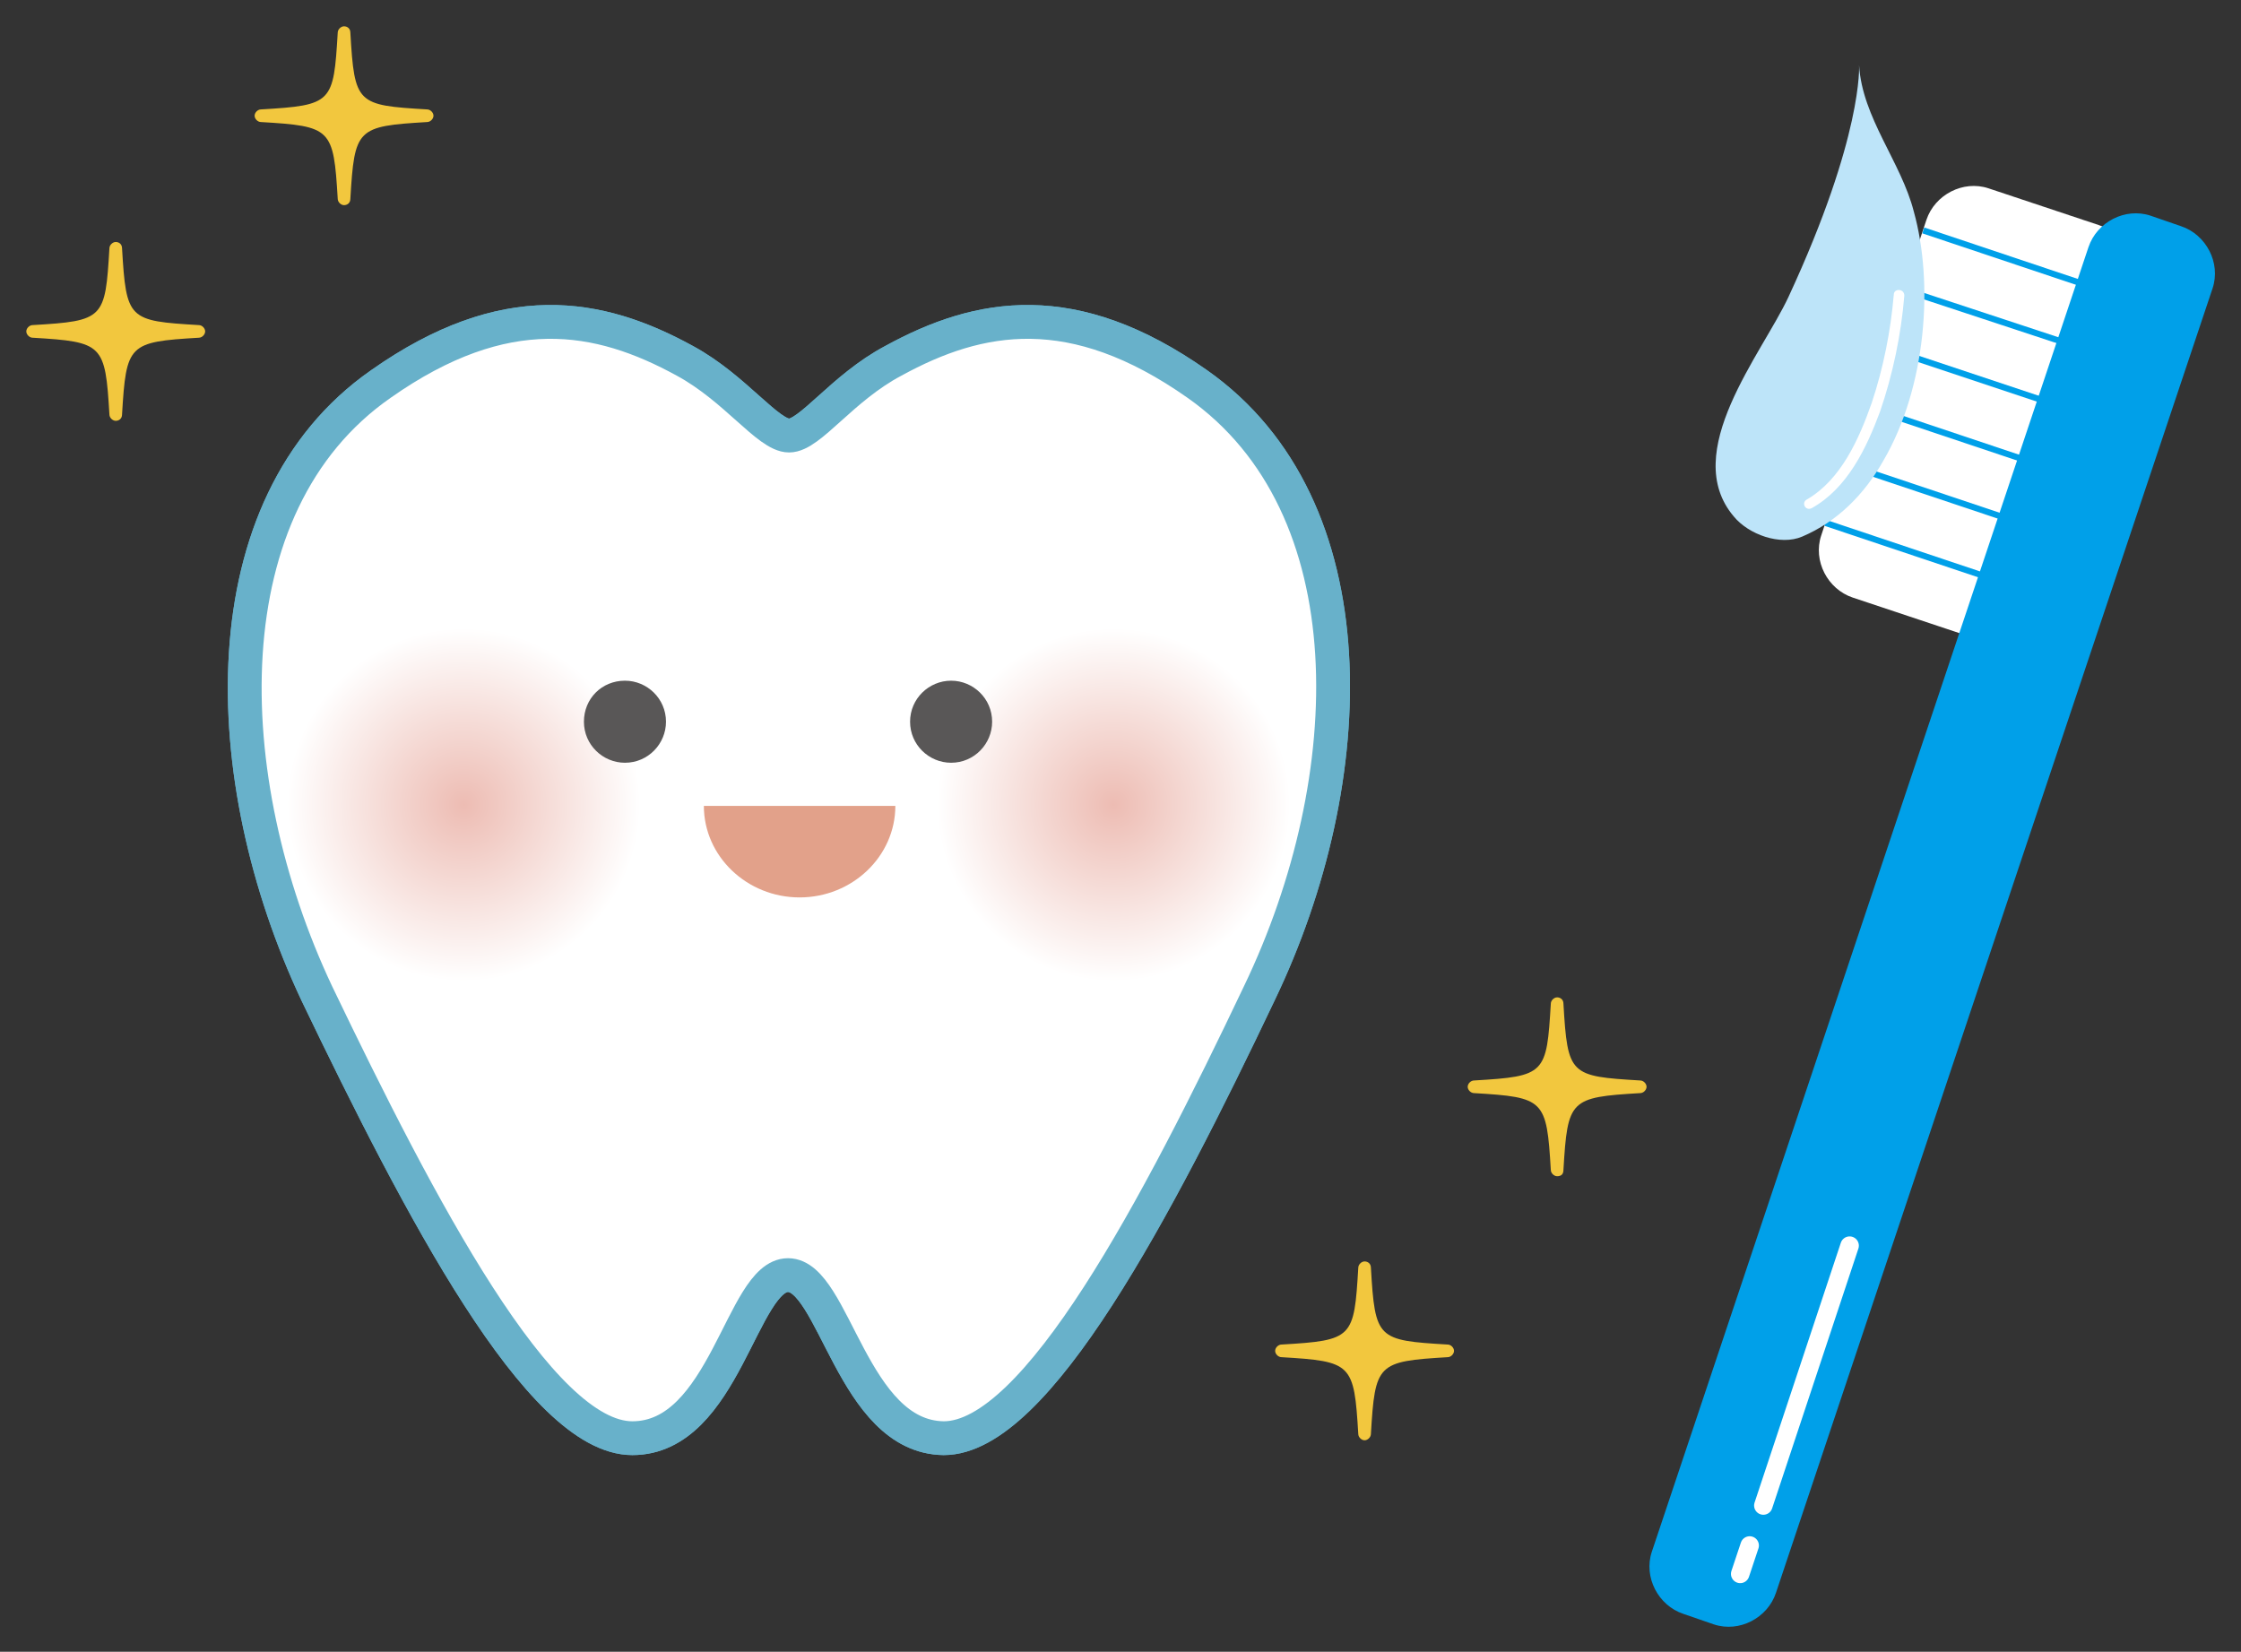 <?xml version="1.0" encoding="utf-8"?>
<!-- Generator: Adobe Illustrator 27.9.1, SVG Export Plug-In . SVG Version: 6.00 Build 0)  -->
<svg version="1.1" id="レイヤー_1" xmlns="http://www.w3.org/2000/svg" xmlns:xlink="http://www.w3.org/1999/xlink" x="0px"
	 y="0px" viewBox="0 0 213 157" style="enable-background:new 0 0 213 157;" xml:space="preserve">
<rect x="0" y="0" width="213" height="157" fill="#333333" stroke="none"/>
<style type="text/css">
	.st0{fill:#FFFFFF;}
	.st1{fill:#00A0E9;}
	.st2{fill:none;stroke:#00A0E9;stroke-width:0.586;}
	.st3{fill:none;stroke:#FFFFFF;stroke-width:1.758;stroke-linecap:round;stroke-linejoin:round;}
	.st4{fill:#BDE4F9;}
	.st5{fill:none;stroke:#68B1CA;stroke-width:3.213;stroke-linecap:round;stroke-linejoin:round;}
	.st6{fill:url(#SVGID_1_);}
	.st7{fill:url(#SVGID_00000098210160215815009190000007794570358528880830_);}
	.st8{fill:#595757;}
	.st9{fill:#F2C73E;}
	.st10{fill:#E2A18A;}
</style>
<g>
	<g>
		<g>
			<g>
				<path class="st0" d="M192.5,57.3c-0.8,2.4-3.5,3.8-5.9,3l-10.5-3.5c-2.4-0.8-3.8-3.5-3-5.9l10-30c0.8-2.4,3.5-3.8,5.9-3
					l10.5,3.5c2.4,0.8,3.8,3.5,3,5.9L192.5,57.3z"/>
			</g>
			<g>
				<path class="st1" d="M168.8,151.4c-0.8,2.4-3.5,3.8-5.9,3l-2.9-1c-2.4-0.8-3.8-3.5-3-5.9l41.5-124c0.8-2.4,3.5-3.8,5.9-3l2.9,1
					c2.4,0.8,3.8,3.5,3,5.9L168.8,151.4z"/>
			</g>
			<line class="st2" x1="182.8" y1="21.9" x2="202.2" y2="28.4"/>
			<line class="st2" x1="180.9" y1="27.5" x2="200.3" y2="33.9"/>
			<line class="st2" x1="179" y1="33" x2="198.5" y2="39.5"/>
			<line class="st2" x1="177.2" y1="38.6" x2="196.6" y2="45.1"/>
			<line class="st2" x1="175.3" y1="44.1" x2="194.7" y2="50.6"/>
			<line class="st2" x1="173.5" y1="49.7" x2="192.9" y2="56.2"/>
			<line class="st3" x1="175.8" y1="118.4" x2="167.6" y2="143.1"/>
			<line class="st3" x1="166.3" y1="146.9" x2="165.4" y2="149.6"/>
		</g>
		<path class="st4" d="M179,43.8c-1.8,3.2-4.4,5.8-7.7,7.2c-2.1,0.9-5.1-0.2-6.5-1.9c-5.2-6.1,2.7-15.5,5.2-20.9
			c7.1-15.3,6.7-22,6.7-22c0.3,5,4,9.2,5.2,13.9C183.8,26.9,183.1,36.8,179,43.8z"/>
		<g>
			<g>
				<path class="st0" d="M180,28c-0.3,3.5-1,7-2.1,10.3c-1.2,3.4-2.9,7.3-6.2,9.2c-0.5,0.3-0.1,1.1,0.5,0.8c3.4-1.9,5.2-5.7,6.5-9.2
					c1.2-3.5,2-7.3,2.3-11C181,27.4,180,27.4,180,28L180,28z"/>
			</g>
		</g>
	</g>
	<g>
		<g>
			<g>
				<g>
					<g>
						<g>
							<path class="st0" d="M61,42.9c3.2,2.3,8.4,3.8,14.4,3.8c5.9,0,11.1-1.5,14.4-3.8"/>
						</g>
						<g>
							<path class="st5" d="M74.9,121.2c-4.4,0-6,15.5-14.8,15.5c-8.8,0-20.2-21.9-30-42.3C20.5,74,19.7,48,36.2,36.5
								c11.8-8.3,20.7-6.7,28.9-2.2c4.8,2.6,7.9,7.1,9.9,7.1c2,0,5-4.5,9.9-7.1c8.2-4.5,17.1-6.1,28.9,2.2
								c16.5,11.6,15.7,37.5,5.9,57.9c-9.7,20.4-21.2,42.3-30,42.3C81,136.6,79.3,121.2,74.9,121.2z"/>
							<path class="st0" d="M74.9,121.2c-4.4,0-6,15.5-14.8,15.5c-8.8,0-20.2-21.9-30-42.3C20.5,74,19.7,48,36.2,36.5
								c11.8-8.3,20.7-6.7,28.9-2.2c4.8,2.6,7.9,7.1,9.9,7.1c2,0,5-4.5,9.9-7.1c8.2-4.5,17.1-6.1,28.9,2.2
								c16.5,11.6,15.7,37.5,5.9,57.9c-9.7,20.4-21.2,42.3-30,42.3C81,136.6,79.3,121.2,74.9,121.2z"/>
							<path class="st5" d="M74.9,121.2c-4.4,0-6,15.5-14.8,15.5c-8.8,0-20.2-21.9-30-42.3C20.5,74,19.7,48,36.2,36.5
								c11.8-8.3,20.7-6.7,28.9-2.2c4.8,2.6,7.9,7.1,9.9,7.1c2,0,5-4.5,9.9-7.1c8.2-4.5,17.1-6.1,28.9,2.2
								c16.5,11.6,15.7,37.5,5.9,57.9c-9.7,20.4-21.2,42.3-30,42.3C81,136.6,79.3,121.2,74.9,121.2z"/>
						</g>
						<g>
							
								<radialGradient id="SVGID_1_" cx="-2.87" cy="-1.02" r="18.49" gradientTransform="matrix(0.908 0 0 0.908 108.444 77.416)" gradientUnits="userSpaceOnUse">
								<stop  offset="0" style="stop-color:#EDBCB3"/>
								<stop  offset="1" style="stop-color:#FFFFFF"/>
							</radialGradient>
							<path class="st6" d="M122.6,76.5c0,9.3-7.5,16.8-16.8,16.8c-9.3,0-16.8-7.5-16.8-16.8c0-9.3,7.5-16.8,16.8-16.8
								C115.1,59.7,122.6,67.2,122.6,76.5z"/>
							
								<radialGradient id="SVGID_00000155130341646977732460000016173975198436454784_" cx="-70.897" cy="-1.02" r="18.49" gradientTransform="matrix(0.908 0 0 0.908 108.444 77.416)" gradientUnits="userSpaceOnUse">
								<stop  offset="0" style="stop-color:#EDBCB3"/>
								<stop  offset="1" style="stop-color:#FFFFFF"/>
							</radialGradient>
							<path style="fill:url(#SVGID_00000155130341646977732460000016173975198436454784_);" d="M60.8,76.5
								c0,9.3-7.5,16.8-16.8,16.8s-16.8-7.5-16.8-16.8c0-9.3,7.5-16.8,16.8-16.8S60.8,67.2,60.8,76.5z"/>
						</g>
					</g>
				</g>
				<g>
					<path class="st8" d="M55.5,68.6c0,2.2,1.8,3.9,3.9,3.9c2.2,0,3.9-1.8,3.9-3.9c0-2.2-1.8-3.9-3.9-3.9
						C57.2,64.7,55.5,66.4,55.5,68.6z"/>
					<path class="st8" d="M86.5,68.6c0,2.2,1.8,3.9,3.9,3.9c2.2,0,3.9-1.8,3.9-3.9c0-2.2-1.8-3.9-3.9-3.9
						C88.3,64.7,86.5,66.4,86.5,68.6z"/>
				</g>
			</g>
			<g>
				<path class="st9" d="M32.7,19.5c-0.3,0-0.6-0.3-0.6-0.6c-0.4-6.7-0.6-6.9-7.3-7.3c-0.3,0-0.6-0.3-0.6-0.6c0-0.3,0.3-0.6,0.6-0.6
					c6.8-0.4,6.9-0.6,7.3-7.3c0-0.3,0.3-0.6,0.6-0.6c0.3,0,0.6,0.2,0.6,0.6c0.4,6.8,0.6,6.9,7.3,7.3c0,0,0,0,0,0
					c0.3,0,0.6,0.3,0.6,0.6c0,0.3-0.3,0.6-0.6,0.6c-6.7,0.4-6.9,0.6-7.3,7.3C33.3,19.3,33,19.5,32.7,19.5z"/>
			</g>
			<g>
				<path class="st9" d="M148,111.8c-0.3,0-0.6-0.3-0.6-0.6c-0.4-6.7-0.6-6.9-7.3-7.3c-0.3,0-0.6-0.3-0.6-0.6c0-0.3,0.3-0.6,0.6-0.6
					c6.8-0.4,6.9-0.6,7.3-7.3c0-0.3,0.3-0.6,0.6-0.6c0.3,0,0.6,0.2,0.6,0.6c0.4,6.8,0.6,6.9,7.3,7.3c0,0,0,0,0,0
					c0.3,0,0.6,0.3,0.6,0.6c0,0.3-0.3,0.6-0.6,0.6c-6.7,0.4-6.9,0.6-7.3,7.3C148.6,111.6,148.4,111.8,148,111.8z"/>
			</g>
			<g>
				<path class="st9" d="M11,40c-0.3,0-0.6-0.3-0.6-0.6c-0.4-6.7-0.6-6.9-7.3-7.3c-0.3,0-0.6-0.3-0.6-0.6c0-0.3,0.3-0.6,0.6-0.6
					c6.8-0.4,6.9-0.6,7.3-7.3c0-0.3,0.3-0.6,0.6-0.6c0.3,0,0.6,0.2,0.6,0.6c0.4,6.8,0.6,6.9,7.3,7.3c0,0,0,0,0,0
					c0.3,0,0.6,0.3,0.6,0.6c0,0.3-0.3,0.6-0.6,0.6c-6.7,0.4-6.9,0.6-7.3,7.3C11.6,39.8,11.3,40,11,40z"/>
			</g>
			<g>
				<path class="st9" d="M129.7,136.9c-0.3,0-0.6-0.3-0.6-0.6c-0.4-6.7-0.6-6.9-7.3-7.3c-0.3,0-0.6-0.3-0.6-0.6
					c0-0.3,0.3-0.6,0.6-0.6c6.8-0.4,6.9-0.6,7.3-7.3c0-0.3,0.3-0.6,0.6-0.6c0.3,0,0.6,0.2,0.6,0.6c0.4,6.8,0.6,6.9,7.3,7.3
					c0,0,0,0,0,0c0.3,0,0.6,0.3,0.6,0.6c0,0.3-0.3,0.6-0.6,0.6c-6.7,0.4-6.9,0.6-7.3,7.3C130.3,136.6,130,136.9,129.7,136.9z"/>
			</g>
		</g>
		<path class="st10" d="M85.1,76.6c0,4.8-4.1,8.7-9.1,8.7s-9.1-3.9-9.1-8.7H85.1z"/>
	</g>
</g>
</svg>
